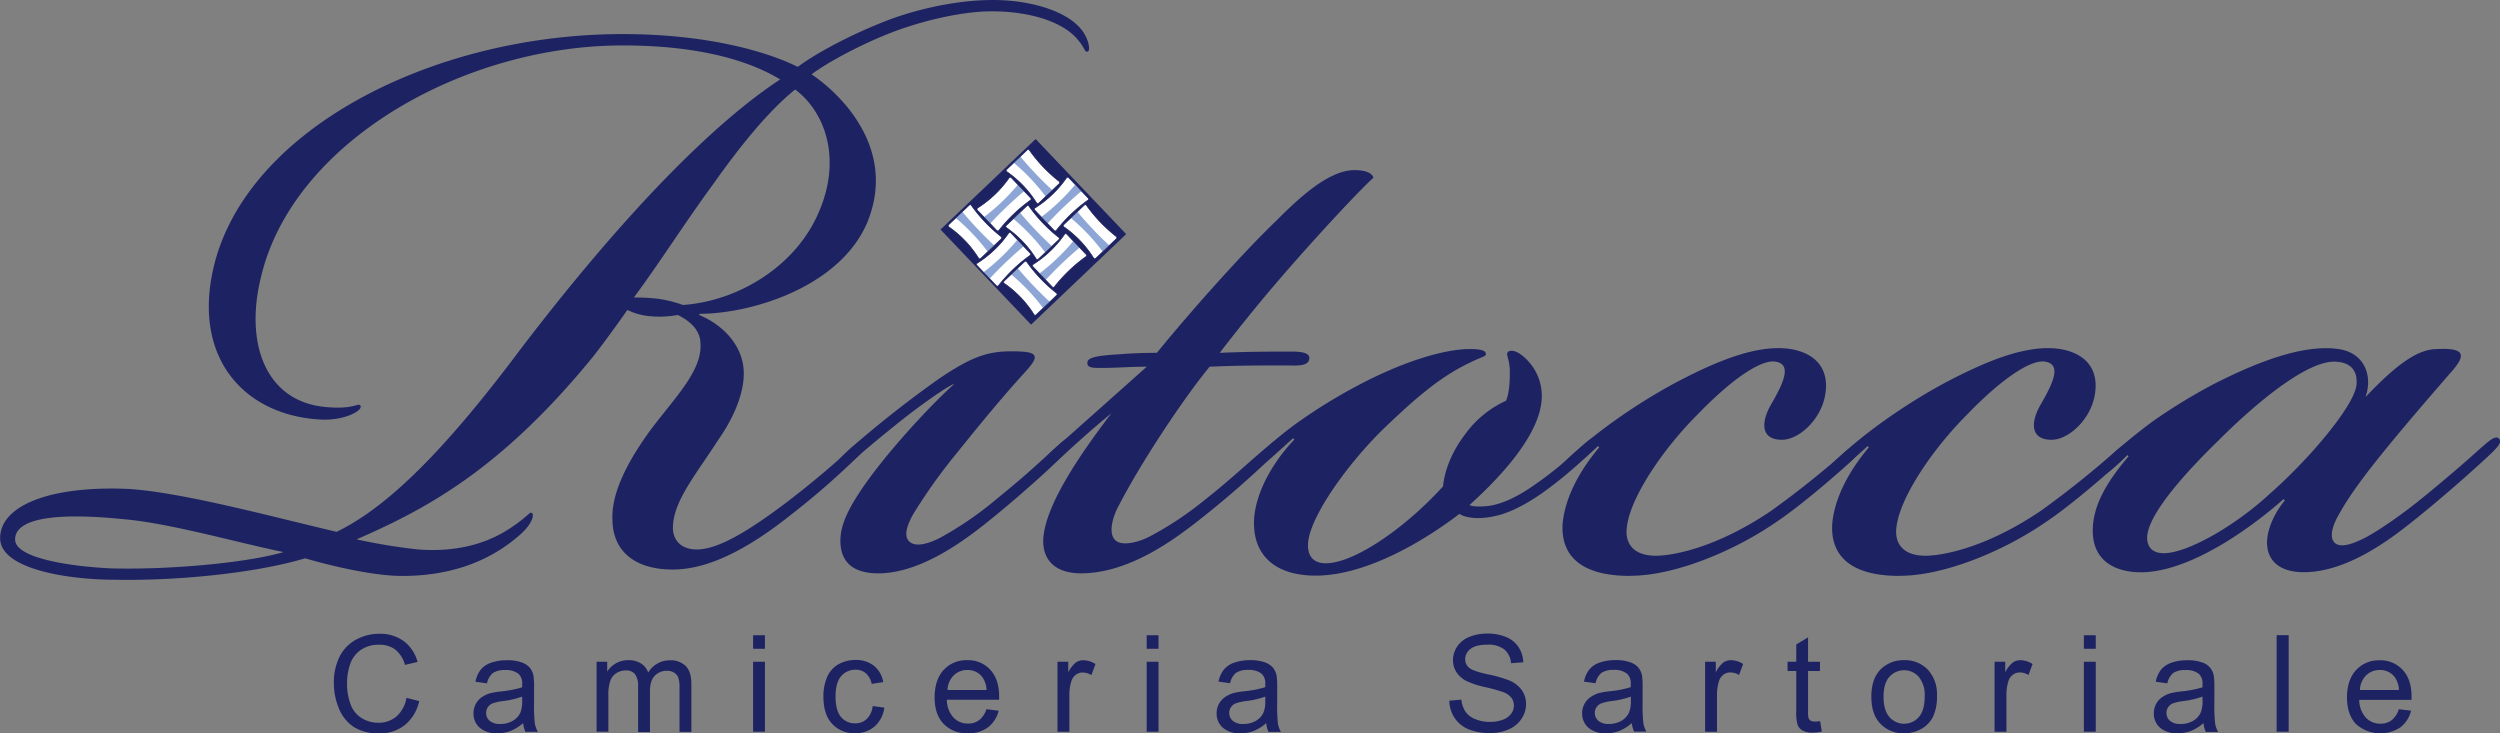 <?xml version="1.0" encoding="UTF-8"?> <svg xmlns="http://www.w3.org/2000/svg" xmlns:xlink="http://www.w3.org/1999/xlink" viewBox="0 0 739.51 216.93"><rect x="0" y="0" width="739.51" height="216.93" fill="#808080" stroke="none"/><defs><style>.cls-1,.cls-6{fill:none;}.cls-1{clip-rule:evenodd;}.cls-2{fill:#1d2362;}.cls-3{fill:#fff;}.cls-3,.cls-5{fill-rule:evenodd;}.cls-4{clip-path:url(#clip-path);}.cls-5{fill:#8da6d6;}.cls-6{stroke:#1a1d57;stroke-miterlimit:22.93;stroke-width:0.18px;}.cls-7{clip-path:url(#clip-path-2);}.cls-8{clip-path:url(#clip-path-3);}.cls-9{clip-path:url(#clip-path-4);}.cls-10{clip-path:url(#clip-path-5);}.cls-11{clip-path:url(#clip-path-6);}.cls-12{clip-path:url(#clip-path-7);}.cls-13{clip-path:url(#clip-path-8);}.cls-14{clip-path:url(#clip-path-9);}</style><clipPath id="clip-path"><path class="cls-1" d="M306.55,76.65a31.77,31.77,0,0,0-8.89-9.34.39.39,0,0,1,0-.6l6.06-5.78a.41.41,0,0,1,.61,0,45.07,45.07,0,0,0,8.88,9.33.42.42,0,0,1,0,.61l-6.07,5.77a.4.4,0,0,1-.6,0"></path></clipPath><clipPath id="clip-path-2"><path class="cls-1" d="M289.13,61.57a32.77,32.77,0,0,0,9.41-9,.39.39,0,0,1,.6,0l5.73,6a.4.4,0,0,1,0,.6,46.39,46.39,0,0,0-9.41,9,.41.41,0,0,1-.6,0l-5.73-6a.4.4,0,0,1,0-.6"></path></clipPath><clipPath id="clip-path-3"><path class="cls-1" d="M305.53,78.26a32.26,32.26,0,0,0,9.41-9,.41.41,0,0,1,.61,0l5.73,6a.41.41,0,0,1,0,.61,45.35,45.35,0,0,0-9.41,9,.42.42,0,0,1-.61,0l-5.72-6a.4.4,0,0,1,0-.61"></path></clipPath><clipPath id="clip-path-4"><path class="cls-1" d="M289,77.9a32.38,32.38,0,0,0,9.41-9,.4.4,0,0,1,.6,0l5.73,6a.42.42,0,0,1,0,.61,45.88,45.88,0,0,0-9.41,9,.42.42,0,0,1-.61,0l-5.73-6a.41.41,0,0,1,0-.61"></path></clipPath><clipPath id="clip-path-5"><path class="cls-1" d="M289.51,76.42a31.74,31.74,0,0,0-8.89-9.33.41.41,0,0,1,0-.61l6.07-5.77a.39.39,0,0,1,.6,0,44.87,44.87,0,0,0,8.89,9.33.42.42,0,0,1,0,.61l-6.06,5.77a.4.4,0,0,1-.61,0"></path></clipPath><clipPath id="clip-path-6"><path class="cls-1" d="M305.92,93.12A31.77,31.77,0,0,0,297,83.78a.4.4,0,0,1,0-.6l6.06-5.78a.42.42,0,0,1,.61,0,44.67,44.67,0,0,0,8.89,9.34.41.41,0,0,1,0,.6l-6.07,5.78a.4.4,0,0,1-.6,0"></path></clipPath><clipPath id="clip-path-7"><path class="cls-1" d="M306.1,61.57a32.52,32.52,0,0,0,9.41-9,.41.41,0,0,1,.61,0l5.73,6a.41.41,0,0,1,0,.61,45.57,45.57,0,0,0-9.41,9,.41.41,0,0,1-.61,0l-5.72-6a.4.4,0,0,1,0-.61"></path></clipPath><clipPath id="clip-path-8"><path class="cls-1" d="M306.66,60.09a31.61,31.61,0,0,0-8.88-9.34.39.39,0,0,1,0-.6l6.06-5.78a.41.41,0,0,1,.61,0,44.83,44.83,0,0,0,8.88,9.33.42.42,0,0,1,0,.61l-6.07,5.77a.41.41,0,0,1-.61,0"></path></clipPath><clipPath id="clip-path-9"><path class="cls-1" d="M323.54,76.41a31.65,31.65,0,0,0-8.89-9.34.4.4,0,0,1,0-.6l6.07-5.78a.41.41,0,0,1,.6,0A44.92,44.92,0,0,0,330.23,70a.41.41,0,0,1,0,.6l-6.06,5.78a.41.41,0,0,1-.61,0"></path></clipPath></defs><g id="Livello_2" data-name="Livello 2"><g id="Livello_1-2" data-name="Livello 1"><path class="cls-2" d="M261.68,10.44c-8.21,3.35-17.15,8.2-21.62,11.55,7.82,5.22,25.72,21.62,16.4,44-8.2,19-34.3,26.84-49.58,26.84v.37c6.34,2.61,12.3,8.2,13.05,15.65s-3.73,16-7.46,21.25c-6.71,10.44-13.42,18.27-13.42,26.1,0,3,1.87,6.33,7.08,6.33,6,0,14.54-4.84,26.84-14.16,7.83-6,13.8-11.19,17.9-14.91,2.23-2.24,4.1-3.73,5.21-2.61.75.74-.37,2.23-2.61,4.47a231.09,231.09,0,0,1-19.75,17.15c-10.81,8.57-23.11,16-34.67,16-11.93,0-17.89-6-17.89-14.91-.37-9.32,6.71-20.51,13.05-28.71,7.08-8.94,13.42-16,13-23.11,0-4.47-3.72-7.08-6.71-8.57a29.81,29.81,0,0,1-8.2.37,18.48,18.48,0,0,1-6.71-1.86c-2.61,3.73-7.45,10.44-10.43,14.16C148,139,126,150.59,105.49,159.54a167.88,167.88,0,0,0,18.27,3c10.06.75,19.38-1.12,27.21-6.33,5.59-3.73,5.59-4.85,6.33-4.48s.38,3-3.35,6.34c-10.07,8.95-22.37,12.3-35,12.3-9,0-22.37-3.35-28.7-5.22-14.91,4.47-38.4,6.71-56.29,6.34-13.42,0-33.92-3-33.92-12.3,0-9.69,14.91-15.66,38.39-14.54,16,1.12,42.13,8.2,61.14,12.67,13.79-6.71,30.19-21.62,54.42-54.05,32.43-42.49,58.52-67.84,76.79-79.77-8.58-5.21-23.11-10.06-46.6-10.06-47.34,0-97.66,28.7-107,68.59-4.85,19.75,1.49,36.9,19.38,38.39,8.58.75,9.32-1.49,10.07-.37s-3.73,4.1-10.81,4.1c-22.37-.75-38-16.78-33.18-42.5,7.83-42.12,64.12-71.57,121.52-71.57,26.09,0,43.61,5.6,51.82,9.7,6-4.48,16.4-9.7,23.85-12.68C267.64,3.73,281.06,0,293.73,0c11.19,0,22.74,3.35,26.84,9.69,1.86,3,1.86,5.59,1.12,5.59-1.12,0-.37-.74-3.36-4.1-4.47-4.84-13.79-7.83-25-7.83C283.67,3.35,270.62,6.71,261.68,10.44ZM36.53,153.58c-18.26-1.87-32.06-.75-32.06,6,0,6,19,8.2,29.08,8.57,18.26.38,40.26-1.86,50.32-4.84C70.82,160.66,50,154.69,36.53,153.58ZM211,54.42C202.78,65.61,195,77.91,187.5,88a59.22,59.22,0,0,1,7.08.37A36.28,36.28,0,0,1,202,90.21c16.41-1.12,33.55-11.56,40.26-27.59C249,47,244.16,33.18,235.21,26.47,227.38,32.8,219.18,42.87,211,54.42Z"></path><path class="cls-2" d="M282.18,113.69c-6,5.22-20.45,20.53-28,32.06-2.93,4.5-5.59,9.32-5.59,14.16,0,6,3.36,9.69,11.19,9.69,12.3,0,25-9.31,32.43-15.28s16.77-14.16,21.24-18.64c1.12-1.11,5.22-4.84,4.1-6s-2.66.32-6,3.35c-6,5.54-9.34,8.55-17.15,14.91a102.08,102.08,0,0,1-16.4,11.19c-3.73,1.86-7.16,2.7-8.95,1.12q-2.36-2.11,1.12-8.21a161.3,161.3,0,0,1,13.05-18.26c7.48-9.3,13.38-16.44,20.13-23.86,4.44-4.88,3.73-6-4.1-6-7.08,0-11.87,1.57-21.62,8.2a329.15,329.15,0,0,0-26.47,20.87c-4.1,3.73-4.92,5.31-4.1,6,1.05.84,2.63-.35,5.59-3,3.75-3.34,7.83-6.71,13.42-11.19s13.42-10.06,16-11.18"></path><path class="cls-2" d="M313.87,135.31c-2.61,2.24-3.73,2.61-4.48,1.86s0-2.23,2.61-4.47c10.07-8.95,20.13-17.89,27.21-24.23-4.84,0-8.94.37-13.42.37-2.6,0-4.47,0-4.1-1.86.38-1.49,4.1-1.86,10.07-2.23,4.84-.38,8.94-.38,10.44-.38,11.55-14.16,26.46-30.56,35-38.76,6.71-6.71,15.66-15.29,23.49-15.29,3.73,0,5.22,1.12,5.59,2.24-4.47,4.1-14.17,14.54-22.74,24.23s-15.28,17.89-22.74,27.58c8.58-.37,15.29-.37,21.25-.37,3,0,5.59.37,5.22,2.24-.37,2.23-3.73,1.86-6.71,1.86-8.2,0-14.17,0-22.74.37-7.45,9-20.13,28-26.84,41-2.23,4.1-3.35,9.31-.37,10.81,2.24,1.11,6.34,0,9.32-1.5a99.3,99.3,0,0,0,16.77-11.18c6.71-5.22,13-11.18,17.52-14.91,1.87-1.49,4.1-3.73,5.22-2.61.75.75,0,1.87-2.61,4.48a287.59,287.59,0,0,1-22.74,19.75c-6.71,5.22-20.12,15.28-34.29,15.28-8.57,0-11.56-4.84-11.18-10.43.74-9.32,9.32-22.74,20.13-36.91C322.81,127.11,318.34,131.21,313.87,135.31Z"></path><path class="cls-2" d="M375.74,135.68c-2.6,2.24-4.1,3-4.84,2.24-.75-1.12,1.12-3,2.61-4.47a105.26,105.26,0,0,1,11.55-9.32A159.08,159.08,0,0,1,403,113.32c10.81-5.59,22.36-9.69,30.93-10.07,2.61,0,5.6,0,5.6,1.5,0,.74-1.12.74-4.1,2.23-8.95,4.1-16.41,10.44-26.84,20.5-10.81,10.81-20.88,25.35-21.62,32.81-.38,3.72,1.12,6.33,5.22,6.33,8.2,0,23.11-10.06,34.66-22.74.38-3.72,1.87-9.31,6.71-15.65a30.46,30.46,0,0,1,11.93-9.69c1.12-2.61,1.12-6.71,1.12-8.58,0-4.1-1.49-5.21-.37-6,1.49-.75,3.72.75,5.21,2.24a15.24,15.24,0,0,1,4.48,13c-1.12,8.95-9.69,19.76-21.25,30.2,1.49.74,5.59.37,7.08,0,3.36-.75,7.46-2.61,12.68-6.34a105.54,105.54,0,0,0,11.92-9.69c3.36-3,5.22-4.85,6.34-3.73s-1.12,3.35-4.84,6.71a121.48,121.48,0,0,1-11.93,9.69c-6,4.1-10.44,6-14.17,6.71-3.35.75-7.83.75-10.06-.75-9.69,7.46-27.21,18.27-42.5,18.27-11.55,0-18.63-5.59-18.26-16.4.37-7.46,4.84-16.4,11.93-23.86l-.38-.37C379.84,132,378.35,133.45,375.74,135.68Z"></path><path class="cls-2" d="M482,170.35c-13.79,0-20.5-5.59-19.75-15.66.74-7.45,4.84-15.28,10.81-22.36l-.38-.37c-1.12,1.11-4.1,3.72-6.33,5.59s-4.1,3-4.85,2.23c-.75-1.11.75-2.61,2.24-4.1a138.39,138.39,0,0,1,13.79-11.18,169.09,169.09,0,0,1,17.89-11.18c12.68-6.71,24.6-11.56,34.29-10.07,8.58,1.5,11.56,7.09,10.07,14.17s-7.83,12.67-12.68,12.67c-6.33,0-6.33-5.22-3-10.81,4.1-7.08,5.59-11.55,1.12-12.3-4.1-.74-12.67,4.85-23.11,15.66-10.06,10.06-19.76,24.23-20.87,33.17-.75,5.59,2.61,8.58,8.57,8.58,4.85,0,17.89-2.24,34.29-13.42a276.86,276.86,0,0,0,22.37-17.9c2.24-1.86,3.35-2.23,4.1-1.49.74,1.12-.75,2.61-3,4.85-4.85,4.47-15.29,13.42-22,17.89-13,9-30.56,16-43.24,16Z"></path><path class="cls-2" d="M561.75,170.35c-13.79,0-20.5-5.59-19.75-15.66.74-7.45,4.84-15.28,10.81-22.36l-.38-.37c-1.11,1.11-4.1,3.72-6.33,5.59s-4.1,3-4.85,2.23c-.74-1.11.75-2.61,2.24-4.1a138.39,138.39,0,0,1,13.79-11.18,170.13,170.13,0,0,1,17.89-11.18c12.68-6.71,24.6-11.56,34.3-10.07,8.57,1.5,11.55,7.09,10.06,14.17s-7.83,12.67-12.67,12.67c-6.34,0-6.34-5.22-3-10.81,4.1-7.08,5.59-11.55,1.11-12.3-4.1-.74-12.67,4.85-23.11,15.66-10.06,10.06-19.75,24.23-20.87,33.17-.75,5.59,2.61,8.58,8.57,8.58,4.85,0,17.89-2.24,34.3-13.42a276.67,276.67,0,0,0,22.36-17.9c2.24-1.86,3.35-2.23,4.1-1.49.75,1.12-.75,2.61-3,4.85-4.85,4.47-15.28,13.42-22,17.89-13,9-30.57,16-43.24,16Z"></path><path class="cls-2" d="M720.92,103.25c7.83-.37,8.58,1.5,4.85,6-4.85,5.59-13,14.91-20.88,24.6-4.84,6-9.69,12.3-13,18.26-2.61,4.48-2.61,7.46-1.12,8.58,1.86,1.49,5.59,0,8.57-1.49,3.73-1.87,10.81-6.71,16.78-11.56,7.82-6.34,13.79-11.55,17.89-15.28,2.24-1.87,4.1-3.73,5.22-2.61s-.75,3-4.85,6.71c-4.84,4.47-13.79,12.3-20.87,17.89-7.46,6-19.76,14.91-32.06,14.91-7.08,0-10.44-3.35-10.81-7.83-.37-4.1,1.86-9.32,5.22-13.42l-.37-.37c-9.7,8.58-26.84,20.88-41,21.62-8.2.37-16.77-3-15.28-14.91.75-5.59,3.73-11.55,10.44-19.38l-.38-.37c-1.11,1.11-2.61,2.6-4.84,4.47-1.49,1.12-2.61,1.86-3.36,1.12-.74-1.12,1.12-3.36,5.22-7.09,1.12-1.11,7.46-6.33,11.18-8.94a168.44,168.44,0,0,1,17.15-10.44c14.54-7.45,27.59-11.93,37.28-10.44,7.45,1.12,10.06,7.83,7.82,14.17C708.62,108.1,715,103.25,720.92,103.25Zm-64.86,27.21c-15.28,14.92-21.62,24.61-20.87,29.45.37,2.61,2.23,3.73,4.84,3.73,7.09,0,21.25-8.2,31.32-17.52,11.92-10.44,25.34-26.46,25.72-32.43.37-4.85-2.61-6.71-6.71-6.71C682.9,107,669.48,117.05,656.06,130.46Z"></path><rect class="cls-2" x="286.24" y="49.14" width="38.84" height="38.84" transform="translate(37.01 229.67) rotate(-43.59)"></rect><path class="cls-3" d="M306.55,76.65a31.77,31.77,0,0,0-8.89-9.34.39.39,0,0,1,0-.6l6.06-5.78a.41.41,0,0,1,.61,0,45.07,45.07,0,0,0,8.88,9.33.42.42,0,0,1,0,.61l-6.07,5.77a.4.4,0,0,1-.6,0"></path><g class="cls-4"><path class="cls-5" d="M309.21,74.7a59.27,59.27,0,0,0-9.47-10l1.94-1.84a110.35,110.35,0,0,0,9.47,9.95l-1.94,1.85"></path></g><path class="cls-6" d="M306.55,76.64a31.86,31.86,0,0,0-8.89-9.33.41.41,0,0,1,0-.61l6.06-5.77a.42.42,0,0,1,.61,0,44.62,44.62,0,0,0,8.89,9.33.42.42,0,0,1,0,.61l-6.07,5.78A.4.4,0,0,1,306.55,76.64Z"></path><path class="cls-3" d="M289.13,61.57a32.77,32.77,0,0,0,9.41-9,.39.39,0,0,1,.6,0l5.73,6a.4.4,0,0,1,0,.6,46.39,46.39,0,0,0-9.41,9,.41.41,0,0,1-.6,0l-5.73-6a.4.4,0,0,1,0-.6"></path><g class="cls-7"><path class="cls-5" d="M291.06,64.22a60.59,60.59,0,0,0,10-9.55l1.83,1.92a113.6,113.6,0,0,0-10,9.55l-1.83-1.92"></path></g><path class="cls-6" d="M289.13,61.56a32.51,32.51,0,0,0,9.41-9,.39.39,0,0,1,.6,0l5.73,6a.42.42,0,0,1,0,.61,45.61,45.61,0,0,0-9.41,9,.42.42,0,0,1-.61,0l-5.73-6A.41.41,0,0,1,289.13,61.56Z"></path><path class="cls-3" d="M305.53,78.26a32.26,32.26,0,0,0,9.41-9,.41.41,0,0,1,.61,0l5.73,6a.41.41,0,0,1,0,.61,45.35,45.35,0,0,0-9.41,9,.42.42,0,0,1-.61,0l-5.72-6a.4.4,0,0,1,0-.61"></path><g class="cls-8"><path class="cls-5" d="M307.46,80.91a60.66,60.66,0,0,0,10-9.55l1.83,1.92a112.23,112.23,0,0,0-10,9.56l-1.84-1.93"></path></g><path class="cls-6" d="M305.54,78.26a32.77,32.77,0,0,0,9.41-9,.39.39,0,0,1,.6,0l5.73,6a.4.4,0,0,1,0,.6,46.13,46.13,0,0,0-9.41,9,.41.41,0,0,1-.6,0l-5.73-6A.39.39,0,0,1,305.54,78.26Z"></path><path class="cls-3" d="M289,77.9a32.38,32.38,0,0,0,9.41-9,.4.4,0,0,1,.6,0l5.73,6a.42.42,0,0,1,0,.61,45.88,45.88,0,0,0-9.41,9,.42.42,0,0,1-.61,0l-5.73-6a.41.41,0,0,1,0-.61"></path><g class="cls-9"><path class="cls-5" d="M290.88,80.55a59.78,59.78,0,0,0,10-9.55c.53.55,1.31,1.37,1.83,1.93a113.54,113.54,0,0,0-10,9.55l-1.83-1.93"></path></g><path class="cls-6" d="M289,77.9a32.64,32.64,0,0,0,9.41-9,.4.4,0,0,1,.61,0l5.72,6a.4.4,0,0,1,0,.6,45.88,45.88,0,0,0-9.41,9,.42.42,0,0,1-.61,0l-5.73-6A.4.4,0,0,1,289,77.9Z"></path><path class="cls-3" d="M289.51,76.42a31.74,31.74,0,0,0-8.89-9.33.41.41,0,0,1,0-.61l6.07-5.77a.39.39,0,0,1,.6,0,44.87,44.87,0,0,0,8.89,9.33.42.42,0,0,1,0,.61l-6.06,5.77a.4.4,0,0,1-.61,0"></path><g class="cls-10"><path class="cls-5" d="M292.18,74.47a58.87,58.87,0,0,0-9.48-10l1.94-1.85a110.43,110.43,0,0,0,9.48,10l-1.94,1.85"></path></g><path class="cls-6" d="M289.51,76.42a31.65,31.65,0,0,0-8.89-9.34.4.4,0,0,1,0-.6l6.07-5.78a.41.41,0,0,1,.6,0,44.92,44.92,0,0,0,8.89,9.34.42.42,0,0,1,0,.61l-6.06,5.77A.41.41,0,0,1,289.51,76.42Z"></path><path class="cls-3" d="M305.92,93.12A31.77,31.77,0,0,0,297,83.78a.4.4,0,0,1,0-.6l6.06-5.78a.42.42,0,0,1,.61,0,44.67,44.67,0,0,0,8.89,9.34.41.41,0,0,1,0,.6l-6.07,5.78a.4.4,0,0,1-.6,0"></path><g class="cls-11"><path class="cls-5" d="M308.59,91.17a59.33,59.33,0,0,0-9.48-10l1.94-1.84a109,109,0,0,0,9.48,9.95c-.56.53-1.39,1.31-1.94,1.85"></path></g><path class="cls-6" d="M305.92,93.11A31.86,31.86,0,0,0,297,83.78a.41.41,0,0,1,0-.61l6.06-5.77a.4.4,0,0,1,.61,0,44.62,44.62,0,0,0,8.89,9.33.42.42,0,0,1,0,.61l-6.07,5.78A.4.4,0,0,1,305.92,93.11Z"></path><path class="cls-3" d="M306.1,61.57a32.52,32.52,0,0,0,9.41-9,.41.41,0,0,1,.61,0l5.73,6a.41.41,0,0,1,0,.61,45.57,45.57,0,0,0-9.41,9,.41.41,0,0,1-.61,0l-5.72-6a.4.4,0,0,1,0-.61"></path><g class="cls-12"><path class="cls-5" d="M308,64.22a60.66,60.66,0,0,0,10-9.55l1.83,1.92a112.23,112.23,0,0,0-10,9.56L308,64.22"></path></g><path class="cls-6" d="M306.11,61.56a32.61,32.61,0,0,0,9.41-9,.39.39,0,0,1,.6,0l5.73,6a.41.41,0,0,1,0,.61,46.13,46.13,0,0,0-9.41,9,.41.41,0,0,1-.6,0l-5.73-6A.4.4,0,0,1,306.11,61.56Z"></path><path class="cls-3" d="M306.66,60.09a31.61,31.61,0,0,0-8.88-9.34.39.39,0,0,1,0-.6l6.06-5.78a.41.41,0,0,1,.61,0,44.83,44.83,0,0,0,8.88,9.33.42.42,0,0,1,0,.61l-6.07,5.77a.41.41,0,0,1-.61,0"></path><g class="cls-13"><path class="cls-5" d="M309.33,58.14a59.27,59.27,0,0,0-9.47-10l1.94-1.84a110.35,110.35,0,0,0,9.47,9.95l-1.94,1.85"></path></g><path class="cls-6" d="M306.67,60.08a31.86,31.86,0,0,0-8.89-9.33.41.41,0,0,1,0-.61l6.06-5.77a.42.42,0,0,1,.61,0,44.67,44.67,0,0,0,8.89,9.34.41.41,0,0,1,0,.6l-6.07,5.78A.4.4,0,0,1,306.67,60.08Z"></path><path class="cls-3" d="M323.54,76.41a31.65,31.65,0,0,0-8.89-9.34.4.4,0,0,1,0-.6l6.07-5.78a.41.41,0,0,1,.6,0A44.92,44.92,0,0,0,330.23,70a.41.41,0,0,1,0,.6l-6.06,5.78a.41.41,0,0,1-.61,0"></path><g class="cls-14"><path class="cls-5" d="M326.21,74.46a58.93,58.93,0,0,0-9.48-10l1.94-1.84a110.43,110.43,0,0,0,9.48,10l-1.94,1.85"></path></g><path class="cls-6" d="M323.54,76.4a31.83,31.83,0,0,0-8.88-9.33.4.4,0,0,1,0-.61l6.07-5.77a.4.4,0,0,1,.61,0A44.57,44.57,0,0,0,330.23,70a.41.41,0,0,1,0,.61l-6.06,5.77A.4.4,0,0,1,323.54,76.4Z"></path><path class="cls-2" d="M120.23,206.43l3.78.95a12.71,12.71,0,0,1-4.28,7.11,11.77,11.77,0,0,1-7.55,2.44,13.59,13.59,0,0,1-7.51-1.88,11.73,11.73,0,0,1-4.4-5.45A19.34,19.34,0,0,1,98.76,202a16.94,16.94,0,0,1,1.7-7.79,11.72,11.72,0,0,1,4.86-5,14.13,14.13,0,0,1,6.92-1.73,11.74,11.74,0,0,1,7.21,2.18,11.34,11.34,0,0,1,4.07,6.14l-3.72.88a8.81,8.81,0,0,0-2.88-4.54,7.69,7.69,0,0,0-4.76-1.42,9.17,9.17,0,0,0-5.5,1.58,8.36,8.36,0,0,0-3.11,4.23,17,17,0,0,0-.89,5.49,17.37,17.37,0,0,0,1.06,6.36,7.91,7.91,0,0,0,3.3,4.06,9.22,9.22,0,0,0,4.85,1.35,8.09,8.09,0,0,0,5.38-1.84A9.35,9.35,0,0,0,120.23,206.43Z"></path><path class="cls-2" d="M154.75,213.89a13.09,13.09,0,0,1-3.75,2.34,10.93,10.93,0,0,1-3.87.68,7.52,7.52,0,0,1-5.24-1.66,5.52,5.52,0,0,1-1.83-4.26,5.75,5.75,0,0,1,2.51-4.8,8.54,8.54,0,0,1,2.52-1.15,26,26,0,0,1,3.12-.52,32,32,0,0,0,6.25-1.21c0-.48,0-.78,0-.91a3.87,3.87,0,0,0-1-3,5.85,5.85,0,0,0-4-1.19,6.23,6.23,0,0,0-3.65.86,5.3,5.3,0,0,0-1.75,3.07l-3.42-.47a8.53,8.53,0,0,1,1.53-3.55,6.84,6.84,0,0,1,3.1-2.09,14,14,0,0,1,4.7-.73,12.28,12.28,0,0,1,4.3.63,5.61,5.61,0,0,1,2.44,1.57,5.51,5.51,0,0,1,1.09,2.38,19.34,19.34,0,0,1,.18,3.24v4.67a49.87,49.87,0,0,0,.22,6.19,7.86,7.86,0,0,0,.89,2.48h-3.67A7.56,7.56,0,0,1,154.75,213.89Zm-.29-7.83a25.47,25.47,0,0,1-5.73,1.32,14,14,0,0,0-3.06.7,3.06,3.06,0,0,0-1.38,1.14,3,3,0,0,0-.49,1.67,3,3,0,0,0,1.06,2.34,4.6,4.6,0,0,0,3.11.93,7.28,7.28,0,0,0,3.61-.88,5.49,5.49,0,0,0,2.32-2.43,8.59,8.59,0,0,0,.56-3.51Z"></path><path class="cls-2" d="M176.47,216.44V195.75h3.14v2.9a7.4,7.4,0,0,1,2.59-2.44,7.28,7.28,0,0,1,3.69-.93,6.8,6.8,0,0,1,3.77,1,5.08,5.08,0,0,1,2.07,2.67,7.43,7.43,0,0,1,6.39-3.63,6.31,6.31,0,0,1,4.74,1.71c1.1,1.13,1.65,2.89,1.65,5.25v14.2H201v-13a9.55,9.55,0,0,0-.34-3,2.88,2.88,0,0,0-1.23-1.49,3.85,3.85,0,0,0-2.11-.57,4.92,4.92,0,0,0-3.62,1.45q-1.44,1.46-1.44,4.65v12h-3.51V203a5.93,5.93,0,0,0-.86-3.51,3.24,3.24,0,0,0-2.8-1.17,5.1,5.1,0,0,0-2.74.78,4.38,4.38,0,0,0-1.82,2.28,12.73,12.73,0,0,0-.57,4.33v10.73Z"></path><path class="cls-2" d="M222.77,191.91v-4h3.5v4Zm0,24.53V195.75h3.5v20.69Z"></path><path class="cls-2" d="M258.14,208.86l3.45.45a8.89,8.89,0,0,1-2.89,5.58,8.4,8.4,0,0,1-5.72,2,8.86,8.86,0,0,1-6.83-2.78q-2.58-2.77-2.58-8a14.42,14.42,0,0,1,1.11-5.86,7.75,7.75,0,0,1,3.38-3.77,10,10,0,0,1,4.94-1.26,8.53,8.53,0,0,1,5.51,1.71,7.78,7.78,0,0,1,2.75,4.84l-3.41.53a5.66,5.66,0,0,0-1.72-3.14,4.47,4.47,0,0,0-3-1.05,5.43,5.43,0,0,0-4.31,1.9c-1.1,1.26-1.66,3.27-1.66,6s.54,4.8,1.6,6.06a5.21,5.21,0,0,0,4.17,1.89,4.89,4.89,0,0,0,3.45-1.27A6.24,6.24,0,0,0,258.14,208.86Z"></path><path class="cls-2" d="M291.79,209.78l3.62.45a8.85,8.85,0,0,1-3.17,4.93,9.56,9.56,0,0,1-5.93,1.75,9.46,9.46,0,0,1-7.19-2.79c-1.78-1.87-2.66-4.48-2.66-7.85s.89-6.18,2.68-8.1a9.13,9.13,0,0,1,7-2.89,8.85,8.85,0,0,1,6.78,2.83q2.63,2.82,2.63,7.95c0,.21,0,.52,0,.93H280.08a7.9,7.9,0,0,0,1.93,5.22,5.73,5.73,0,0,0,4.32,1.82,5.36,5.36,0,0,0,3.3-1A6.66,6.66,0,0,0,291.79,209.78Zm-11.52-5.67h11.56a7,7,0,0,0-1.33-3.92,5.35,5.35,0,0,0-4.34-2,5.58,5.58,0,0,0-4.06,1.61A6.42,6.42,0,0,0,280.27,204.11Z"></path><path class="cls-2" d="M312.81,216.44V195.75H316v3.14A8.56,8.56,0,0,1,318.2,196a3.94,3.94,0,0,1,2.25-.7,6.86,6.86,0,0,1,3.6,1.13l-1.21,3.26a5,5,0,0,0-2.57-.76,3.34,3.34,0,0,0-2.06.69,3.75,3.75,0,0,0-1.31,1.92,13.66,13.66,0,0,0-.58,4.09v10.83Z"></path><path class="cls-2" d="M339.19,191.91v-4h3.5v4Zm0,24.53V195.75h3.5v20.69Z"></path><path class="cls-2" d="M374.57,213.89a13.09,13.09,0,0,1-3.75,2.34,11,11,0,0,1-3.87.68,7.51,7.51,0,0,1-5.24-1.66,5.52,5.52,0,0,1-1.83-4.26,5.78,5.78,0,0,1,2.5-4.8A8.78,8.78,0,0,1,364.9,205a26,26,0,0,1,3.12-.52,31.86,31.86,0,0,0,6.25-1.21c0-.48,0-.78,0-.91a3.87,3.87,0,0,0-1-3,5.84,5.84,0,0,0-4-1.19,6.29,6.29,0,0,0-3.66.86,5.35,5.35,0,0,0-1.74,3.07l-3.43-.47A8.41,8.41,0,0,1,362,198.1a6.79,6.79,0,0,1,3.1-2.09,14,14,0,0,1,4.69-.73,12.34,12.34,0,0,1,4.31.63,5.63,5.63,0,0,1,2.43,1.57,5.52,5.52,0,0,1,1.1,2.38,20.88,20.88,0,0,1,.17,3.24v4.67A52.08,52.08,0,0,0,378,214a7.86,7.86,0,0,0,.89,2.48h-3.66A7.12,7.12,0,0,1,374.57,213.89Zm-.3-7.83a25.49,25.49,0,0,1-5.72,1.32,13.72,13.72,0,0,0-3.06.7,3.08,3.08,0,0,0-1.39,1.14,3,3,0,0,0-.48,1.67,3,3,0,0,0,1.06,2.34,4.59,4.59,0,0,0,3.11.93,7.22,7.22,0,0,0,3.6-.88,5.44,5.44,0,0,0,2.32-2.43,8.42,8.42,0,0,0,.56-3.51Z"></path><path class="cls-2" d="M428.71,207.27l3.57-.32a7.83,7.83,0,0,0,1.18,3.52,6.31,6.31,0,0,0,2.87,2.22,10.8,10.8,0,0,0,4.38.85,10.48,10.48,0,0,0,3.82-.64,5.29,5.29,0,0,0,2.47-1.77,4.06,4.06,0,0,0,.81-2.44,3.78,3.78,0,0,0-.78-2.35,5.73,5.73,0,0,0-2.58-1.68,48.85,48.85,0,0,0-5.08-1.4,26.05,26.05,0,0,1-5.52-1.78,7.8,7.8,0,0,1-3.05-2.66,6.59,6.59,0,0,1-1-3.56,7.24,7.24,0,0,1,1.23-4,7.62,7.62,0,0,1,3.58-2.85,13.64,13.64,0,0,1,5.25-1,14.2,14.2,0,0,1,5.6,1,8.07,8.07,0,0,1,3.73,3,8.57,8.57,0,0,1,1.4,4.5l-3.62.27a5.87,5.87,0,0,0-2-4.09,7.7,7.7,0,0,0-5-1.39q-3.42,0-5,1.26a3.78,3.78,0,0,0-1.56,3,3.23,3.23,0,0,0,1.11,2.53c.72.67,2.62,1.34,5.69,2a37.33,37.33,0,0,1,6.33,1.82,8.72,8.72,0,0,1,3.68,2.91,7.13,7.13,0,0,1,1.19,4.07,7.75,7.75,0,0,1-1.31,4.29,8.58,8.58,0,0,1-3.75,3.14,13,13,0,0,1-5.5,1.12,16.5,16.5,0,0,1-6.5-1.13,9.06,9.06,0,0,1-4.11-3.4A9.63,9.63,0,0,1,428.71,207.27Z"></path><path class="cls-2" d="M482.7,213.89a13.09,13.09,0,0,1-3.75,2.34,10.93,10.93,0,0,1-3.87.68,7.52,7.52,0,0,1-5.24-1.66A5.52,5.52,0,0,1,468,211a5.78,5.78,0,0,1,2.5-4.8A8.78,8.78,0,0,1,473,205a26,26,0,0,1,3.12-.52,32.15,32.15,0,0,0,6.26-1.21c0-.48,0-.78,0-.91a3.87,3.87,0,0,0-1-3,5.82,5.82,0,0,0-4-1.19,6.29,6.29,0,0,0-3.66.86,5.35,5.35,0,0,0-1.74,3.07l-3.43-.47a8.53,8.53,0,0,1,1.54-3.55,6.84,6.84,0,0,1,3.1-2.09,14,14,0,0,1,4.69-.73,12.31,12.31,0,0,1,4.31.63,5.67,5.67,0,0,1,2.44,1.57,5.51,5.51,0,0,1,1.09,2.38,20.88,20.88,0,0,1,.17,3.24v4.67a49.07,49.07,0,0,0,.23,6.19,7.83,7.83,0,0,0,.88,2.48H483.4A7.33,7.33,0,0,1,482.7,213.89Zm-.29-7.83a25.75,25.75,0,0,1-5.73,1.32,14,14,0,0,0-3.06.7,3,3,0,0,0-1.38,1.14,3.1,3.1,0,0,0,.57,4,4.59,4.59,0,0,0,3.11.93,7.22,7.22,0,0,0,3.6-.88,5.44,5.44,0,0,0,2.32-2.43,8.4,8.4,0,0,0,.57-3.51Z"></path><path class="cls-2" d="M504.38,216.44V195.75h3.16v3.14a8.56,8.56,0,0,1,2.23-2.91,3.94,3.94,0,0,1,2.25-.7,6.86,6.86,0,0,1,3.6,1.13l-1.2,3.26a5,5,0,0,0-2.58-.76,3.34,3.34,0,0,0-2.06.69,3.75,3.75,0,0,0-1.31,1.92,13.66,13.66,0,0,0-.58,4.09v10.83Z"></path><path class="cls-2" d="M538.4,213.31l.5,3.09a12.86,12.86,0,0,1-2.65.32,6,6,0,0,1-3-.61,3.38,3.38,0,0,1-1.48-1.59,12.38,12.38,0,0,1-.43-4.14v-11.9h-2.57v-2.73h2.57v-5.12l3.49-2.11v7.23h3.53v2.73h-3.53v12.1a6.31,6.31,0,0,0,.18,1.93,1.54,1.54,0,0,0,.61.68,2.33,2.33,0,0,0,1.2.25A11.43,11.43,0,0,0,538.4,213.31Z"></path><path class="cls-2" d="M553.55,206.1q0-5.74,3.2-8.52a9.62,9.62,0,0,1,6.5-2.3,9.31,9.31,0,0,1,7,2.8,10.65,10.65,0,0,1,2.71,7.72,13.69,13.69,0,0,1-1.2,6.29,8.41,8.41,0,0,1-3.49,3.55,10.1,10.1,0,0,1-5,1.27,9.3,9.3,0,0,1-7-2.79C554.44,212.27,553.55,209.59,553.55,206.1Zm3.61,0c0,2.65.57,4.63,1.73,6a5.77,5.77,0,0,0,8.71,0c1.15-1.33,1.73-3.34,1.73-6.06a8.57,8.57,0,0,0-1.74-5.82,5.8,5.8,0,0,0-8.7,0C557.73,201.47,557.16,203.45,557.16,206.1Z"></path><path class="cls-2" d="M590,216.44V195.75h3.16v3.14a8.56,8.56,0,0,1,2.23-2.91,3.94,3.94,0,0,1,2.25-.7,6.86,6.86,0,0,1,3.6,1.13l-1.2,3.26a5,5,0,0,0-2.58-.76,3.34,3.34,0,0,0-2.06.69,3.75,3.75,0,0,0-1.31,1.92,13.66,13.66,0,0,0-.58,4.09v10.83Z"></path><path class="cls-2" d="M616.42,191.91v-4h3.51v4Zm0,24.53V195.75h3.51v20.69Z"></path><path class="cls-2" d="M651.8,213.89a13.09,13.09,0,0,1-3.75,2.34,10.93,10.93,0,0,1-3.87.68,7.52,7.52,0,0,1-5.24-1.66,5.52,5.52,0,0,1-1.83-4.26,5.78,5.78,0,0,1,2.5-4.8,8.78,8.78,0,0,1,2.52-1.15,26,26,0,0,1,3.12-.52,32.15,32.15,0,0,0,6.26-1.21c0-.48,0-.78,0-.91a3.87,3.87,0,0,0-1-3,5.82,5.82,0,0,0-4-1.19,6.29,6.29,0,0,0-3.66.86,5.35,5.35,0,0,0-1.74,3.07l-3.43-.47a8.53,8.53,0,0,1,1.54-3.55,6.79,6.79,0,0,1,3.1-2.09,14,14,0,0,1,4.69-.73,12.31,12.31,0,0,1,4.31.63,4.91,4.91,0,0,1,3.53,4,20.88,20.88,0,0,1,.17,3.24v4.67a49.07,49.07,0,0,0,.23,6.19,7.6,7.6,0,0,0,.88,2.48H652.5A7.33,7.33,0,0,1,651.8,213.89Zm-.29-7.83a25.75,25.75,0,0,1-5.73,1.32,14,14,0,0,0-3.06.7,3.08,3.08,0,0,0-1.39,1.14,3,3,0,0,0-.48,1.67,3,3,0,0,0,1.06,2.34,4.59,4.59,0,0,0,3.11.93,7.22,7.22,0,0,0,3.6-.88,5.44,5.44,0,0,0,2.32-2.43,8.4,8.4,0,0,0,.57-3.51Z"></path><path class="cls-2" d="M673.44,216.44V187.88H677v28.56Z"></path><path class="cls-2" d="M709.58,209.78l3.63.45a8.86,8.86,0,0,1-3.18,4.93,10.77,10.77,0,0,1-13.12-1c-1.78-1.87-2.66-4.48-2.66-7.85s.89-6.18,2.69-8.1a9.1,9.1,0,0,1,7-2.89,8.85,8.85,0,0,1,6.78,2.83c1.76,1.88,2.63,4.53,2.63,7.95,0,.21,0,.52,0,.93H697.87a7.9,7.9,0,0,0,1.93,5.22,5.75,5.75,0,0,0,4.33,1.82,5.35,5.35,0,0,0,3.29-1A6.66,6.66,0,0,0,709.58,209.78Zm-11.51-5.67h11.55a7.11,7.11,0,0,0-1.32-3.92,5.39,5.39,0,0,0-4.35-2,5.6,5.6,0,0,0-4.06,1.61A6.36,6.36,0,0,0,698.07,204.11Z"></path></g></g></svg> 
